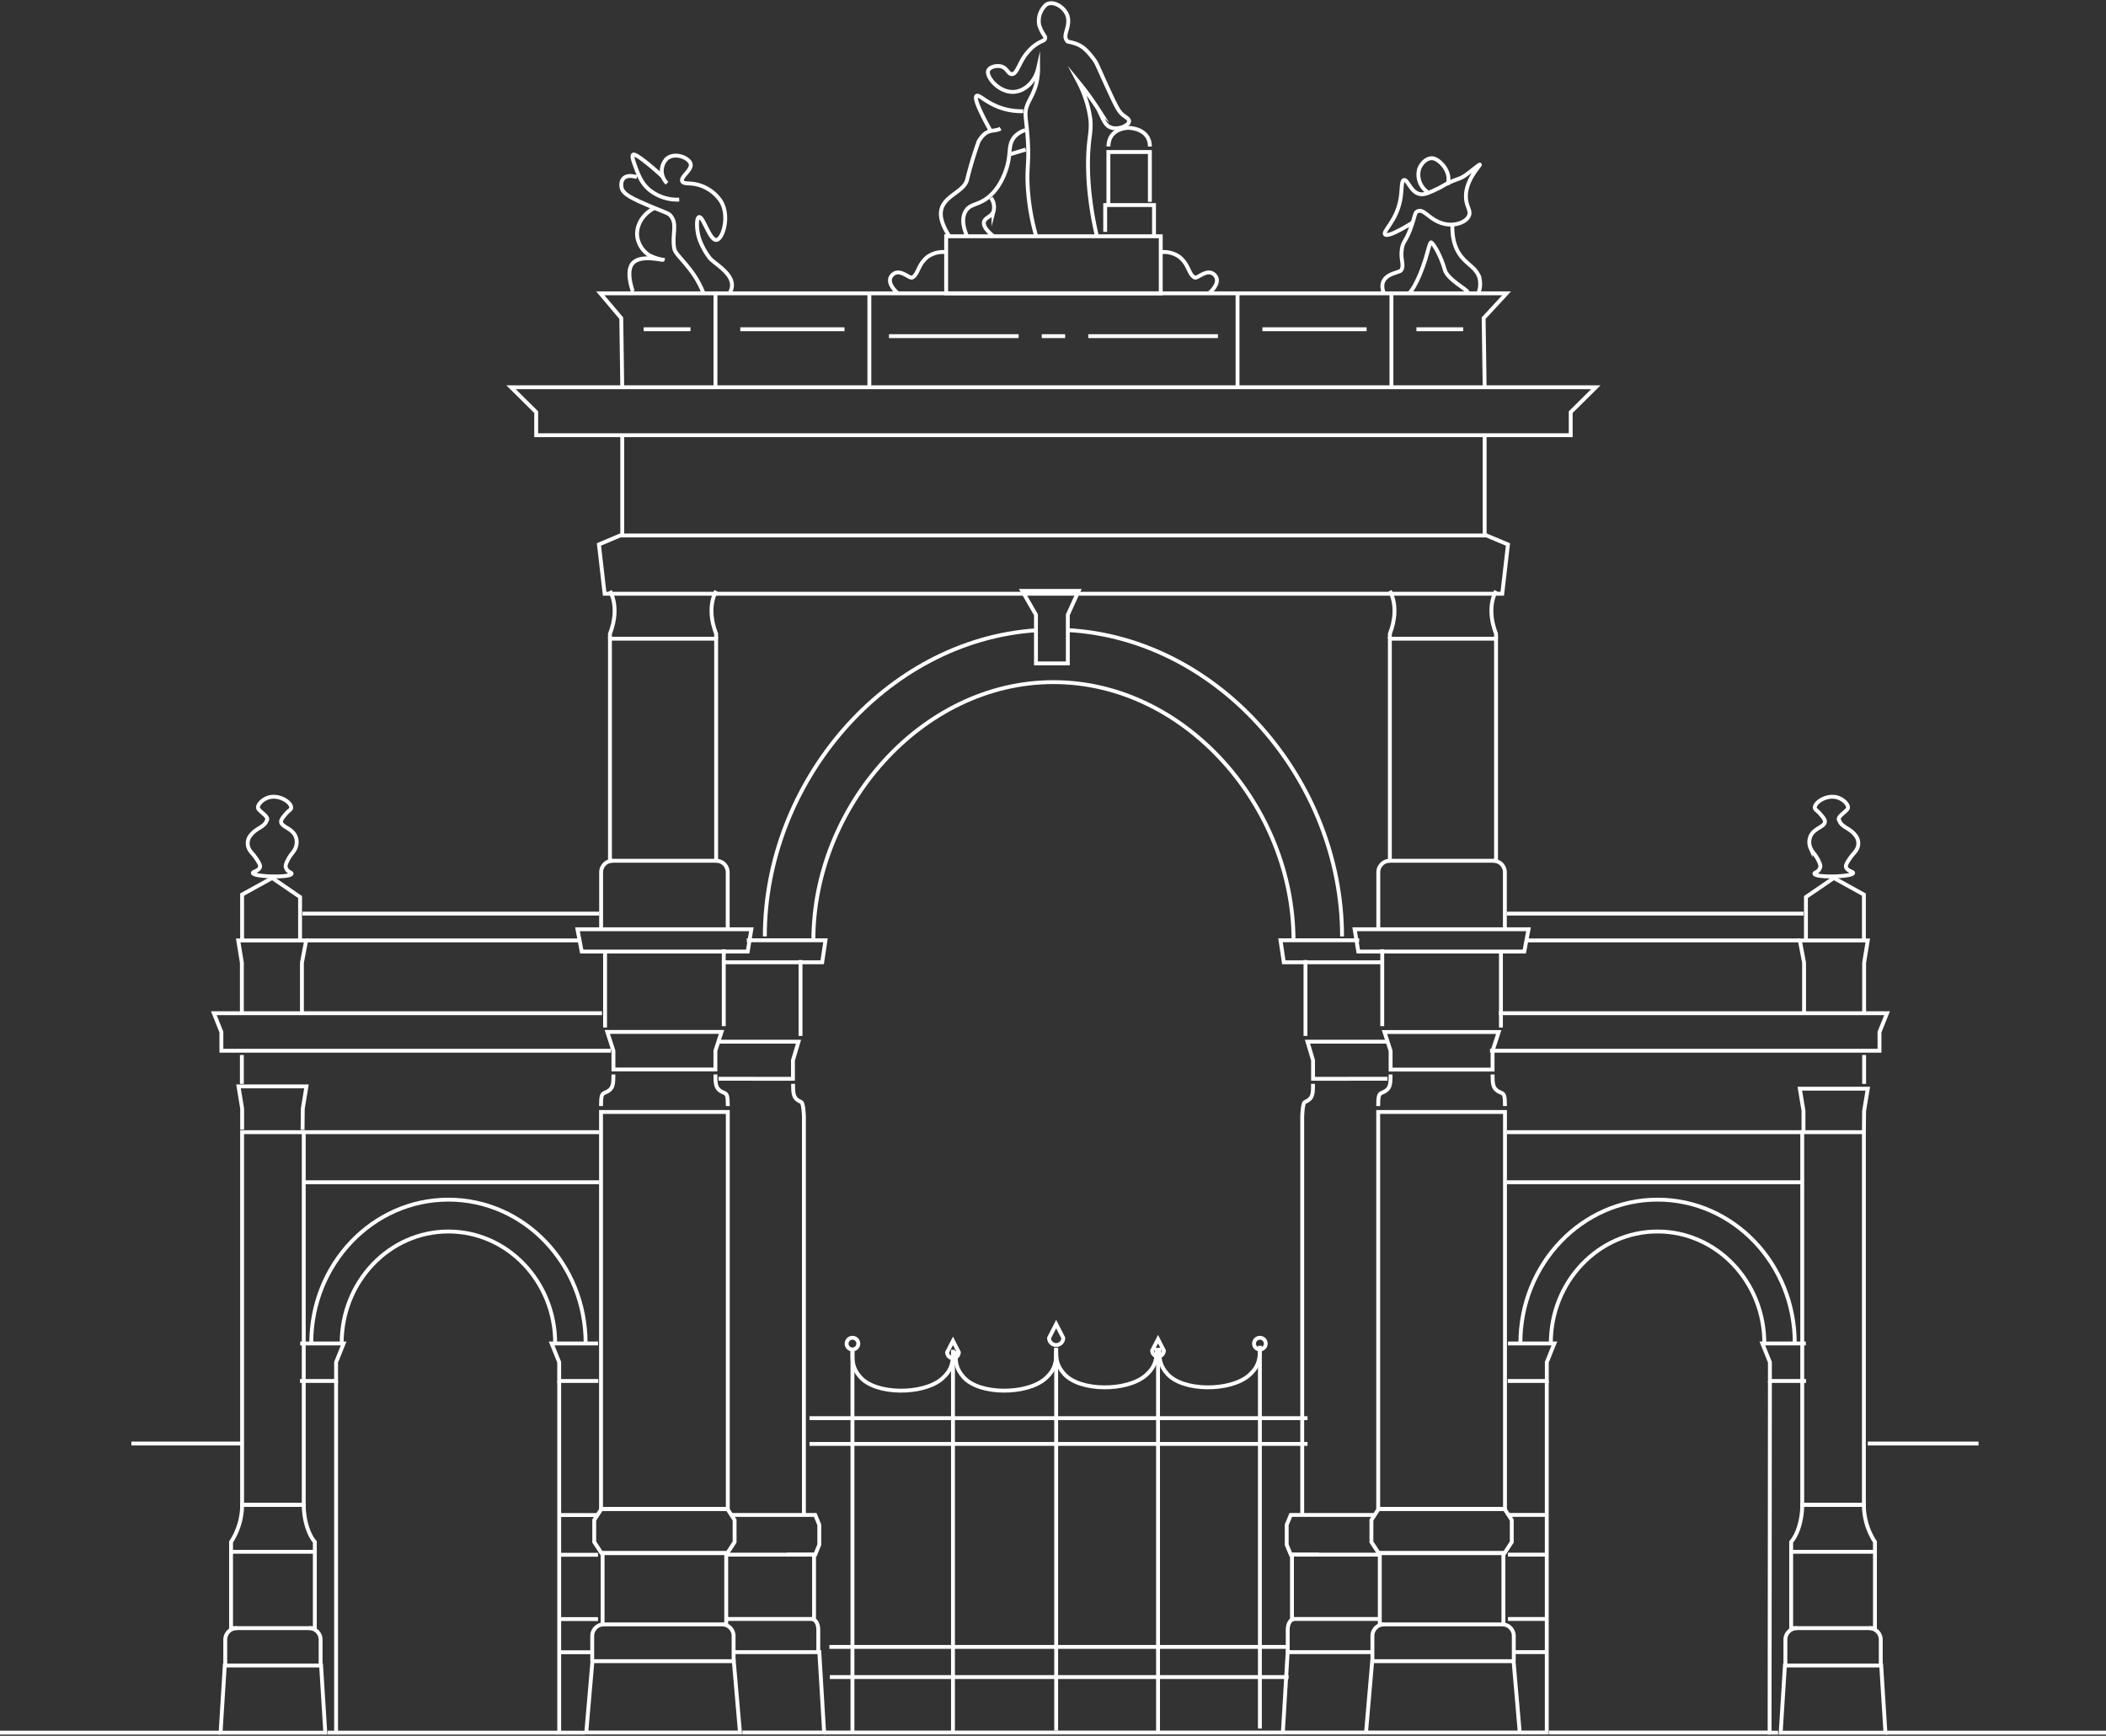 <svg id="Gruppe_2280" data-name="Gruppe 2280" xmlns="http://www.w3.org/2000/svg" xmlns:xlink="http://www.w3.org/1999/xlink" width="543" height="447.604" viewBox="0 0 543 447.604">
  <rect x="0" y="0" width="543" height="447.604" fill="#333333" stroke="none"/>
  <defs>
    <clipPath id="clip-path">
      <rect id="Rechteck_470" data-name="Rechteck 470" width="543" height="447.605" fill="none"/>
    </clipPath>
  </defs>
  <line id="Linie_3512" data-name="Linie 3512" x2="118.273" transform="translate(213.969 432.449)" fill="none" stroke="#fff" stroke-miterlimit="10" stroke-width="1"/>
  <line id="Linie_3513" data-name="Linie 3513" x2="118.273" transform="translate(213.841 424.675)" fill="none" stroke="#fff" stroke-miterlimit="10" stroke-width="1"/>
  <line id="Linie_3514" data-name="Linie 3514" x2="128.412" transform="translate(208.719 372.331)" fill="none" stroke="#fff" stroke-miterlimit="10" stroke-width="1"/>
  <line id="Linie_3515" data-name="Linie 3515" x2="128.412" transform="translate(208.719 365.688)" fill="none" stroke="#fff" stroke-miterlimit="10" stroke-width="1"/>
  <g id="Gruppe_2279" data-name="Gruppe 2279">
    <g id="Gruppe_2278" data-name="Gruppe 2278" clip-path="url(#clip-path)">
      <line id="Linie_3516" data-name="Linie 3516" y2="98.706" transform="translate(272.319 347.541)" fill="none" stroke="#fff" stroke-miterlimit="10" stroke-width="1"/>
      <line id="Linie_3517" data-name="Linie 3517" y2="98.706" transform="translate(245.711 348.057)" fill="none" stroke="#fff" stroke-miterlimit="10" stroke-width="1"/>
      <line id="Linie_3518" data-name="Linie 3518" y2="98.706" transform="translate(298.581 348.057)" fill="none" stroke="#fff" stroke-miterlimit="10" stroke-width="1"/>
      <line id="Linie_3519" data-name="Linie 3519" y2="98.706" transform="translate(324.843 347.025)" fill="none" stroke="#fff" stroke-miterlimit="10" stroke-width="1"/>
      <line id="Linie_3520" data-name="Linie 3520" y2="98.706" transform="translate(219.794 348.057)" fill="none" stroke="#fff" stroke-miterlimit="10" stroke-width="1"/>
      <path id="Pfad_4920" data-name="Pfad 4920" d="M133.664,211.846c-.066,2.608-.016,4.409,1.995,6.692,4.116,4.672,16.286,4.531,21.018.48,2.862-2.449,2.888-4.771,2.888-7.137" transform="translate(86.147 136.551)" fill="none" stroke="#fff" stroke-miterlimit="10" stroke-width="1"/>
      <path id="Pfad_4921" data-name="Pfad 4921" d="M149.843,211.846c-.066,2.608-.016,4.409,1.995,6.692,4.116,4.672,16.286,4.531,21.018.48,2.862-2.449,2.888-4.771,2.888-7.137" transform="translate(96.575 136.551)" fill="none" stroke="#fff" stroke-miterlimit="10" stroke-width="1"/>
      <path id="Pfad_4922" data-name="Pfad 4922" d="M165.6,211.325c-.066,2.608-.016,4.409,1.995,6.692,4.116,4.672,16.286,4.531,21.018.48,2.862-2.449,2.888-4.771,2.888-7.137" transform="translate(106.733 136.215)" fill="none" stroke="#fff" stroke-miterlimit="10" stroke-width="1"/>
      <path id="Pfad_4923" data-name="Pfad 4923" d="M181.781,211.325c-.066,2.608-.016,4.409,1.995,6.692,4.116,4.672,16.286,4.531,21.018.48,2.862-2.449,2.888-4.771,2.888-7.137" transform="translate(117.162 136.215)" fill="none" stroke="#fff" stroke-miterlimit="10" stroke-width="1"/>
      <circle id="Ellipse_42" data-name="Ellipse 42" cx="1.511" cy="1.511" r="1.511" transform="translate(218.283 344.956)" fill="none" stroke="#fff" stroke-miterlimit="10" stroke-width="1"/>
      <circle id="Ellipse_43" data-name="Ellipse 43" cx="1.511" cy="1.511" r="1.511" transform="translate(323.332 344.956)" fill="none" stroke="#fff" stroke-miterlimit="10" stroke-width="1"/>
      <path id="Pfad_4924" data-name="Pfad 4924" d="M168.134,211.176a1.831,1.831,0,0,1-3.663,0l1.832-3.565Z" transform="translate(106.015 133.821)" fill="none" stroke="#fff" stroke-miterlimit="10" stroke-width="1"/>
      <path id="Pfad_4925" data-name="Pfad 4925" d="M183.659,212.915a1.511,1.511,0,0,1-3.023,0l1.511-2.944Z" transform="translate(116.434 135.343)" fill="none" stroke="#fff" stroke-miterlimit="10" stroke-width="1"/>
      <path id="Pfad_4926" data-name="Pfad 4926" d="M151.511,213.181a1.511,1.511,0,1,1-3.023,0L150,210.237Z" transform="translate(95.712 135.514)" fill="none" stroke="#fff" stroke-miterlimit="10" stroke-width="1"/>
      <path id="Pfad_4927" data-name="Pfad 4927" d="M133.6,158.864H33.523l1.95,4.861v4.814H135.9" transform="translate(21.608 102.4)" fill="none" stroke="#fff" stroke-miterlimit="10" stroke-width="1"/>
      <path id="Pfad_4928" data-name="Pfad 4928" d="M235.9,158.864H335.977l-1.951,4.861v4.814H233.6" transform="translate(150.575 102.4)" fill="none" stroke="#fff" stroke-miterlimit="10" stroke-width="1"/>
      <path id="Pfad_4929" data-name="Pfad 4929" d="M319.912,68.243V94.092H97.555V68.243" transform="translate(62.882 43.988)" fill="none" stroke="#fff" stroke-miterlimit="10" stroke-width="1"/>
      <path id="Pfad_4930" data-name="Pfad 4930" d="M353.335,73.09H86.6V67.138l-6.476-6.414H359.81l-6.475,6.414Z" transform="translate(51.648 39.141)" fill="none" stroke="#fff" stroke-miterlimit="10" stroke-width="1"/>
      <path id="Pfad_4931" data-name="Pfad 4931" d="M47.083,210.645H58.292l-1.95,4.84v4.835H47.028" transform="translate(30.314 135.777)" fill="none" stroke="#fff" stroke-miterlimit="10" stroke-width="1"/>
      <path id="Pfad_4932" data-name="Pfad 4932" d="M98.455,210.645H86.484l1.95,4.84v4.835H98.51" transform="translate(55.746 135.777)" fill="none" stroke="#fff" stroke-miterlimit="10" stroke-width="1"/>
      <path id="Pfad_4933" data-name="Pfad 4933" d="M287.509,210.645H276.3l1.95,4.84v4.835h9.313" transform="translate(178.096 135.777)" fill="none" stroke="#fff" stroke-miterlimit="10" stroke-width="1"/>
      <path id="Pfad_4934" data-name="Pfad 4934" d="M236.435,210.645h11.971l-1.95,4.84v4.835H236.381" transform="translate(152.366 135.777)" fill="none" stroke="#fff" stroke-miterlimit="10" stroke-width="1"/>
      <path id="Pfad_4935" data-name="Pfad 4935" d="M134.427,151.45l.941-5.745H90.535l1.092,5.745Z" transform="translate(58.357 93.918)" fill="none" stroke="#fff" stroke-miterlimit="10" stroke-width="1"/>
      <path id="Pfad_4936" data-name="Pfad 4936" d="M38.289,166.237V153.2l-.941-5.746H54.866L53.774,153.2v13.04" transform="translate(24.074 95.044)" fill="none" stroke="#fff" stroke-miterlimit="10" stroke-width="1"/>
      <path id="Pfad_4937" data-name="Pfad 4937" d="M99.775,70.221,99.522,52.4,94.113,45.99H327.794L321.87,52.4l.262,17.819" transform="translate(60.663 29.644)" fill="none" stroke="#fff" stroke-miterlimit="10" stroke-width="1"/>
      <line id="Linie_3521" data-name="Linie 3521" y2="24.231" transform="translate(184.471 75.634)" fill="none" stroke="#fff" stroke-miterlimit="10" stroke-width="1"/>
      <line id="Linie_3522" data-name="Linie 3522" y2="24.231" transform="translate(224.151 75.634)" fill="none" stroke="#fff" stroke-miterlimit="10" stroke-width="1"/>
      <rect id="Rechteck_461" data-name="Rechteck 461" width="55.329" height="14.712" transform="translate(243.952 60.922)" fill="none" stroke="#fff" stroke-miterlimit="10" stroke-width="1"/>
      <path id="Pfad_4938" data-name="Pfad 4938" d="M181.98,39.559a6.815,6.815,0,0,1,4.837,1.224c2.515,2.054,2.317,4.5,3.916,5.3.748.378,3.26-2.569,5.138-.653,1.937,1.978-1.452,4.725-1.452,4.725" transform="translate(117.3 25.479)" fill="none" stroke="#fff" stroke-miterlimit="10" stroke-width="1"/>
      <path id="Pfad_4939" data-name="Pfad 4939" d="M154.016,39.559a6.815,6.815,0,0,0-4.837,1.224c-2.515,2.054-2.317,4.5-3.916,5.3-.748.378-3.26-2.569-5.138-.653-1.937,1.978,1.452,4.725,1.452,4.725" transform="translate(89.936 25.479)" fill="none" stroke="#fff" stroke-miterlimit="10" stroke-width="1"/>
      <line id="Linie_3523" data-name="Linie 3523" x2="12.066" transform="translate(165.962 84.899)" fill="none" stroke="#fff" stroke-miterlimit="10" stroke-width="1"/>
      <line id="Linie_3524" data-name="Linie 3524" x2="26.872" transform="translate(190.874 84.899)" fill="none" stroke="#fff" stroke-miterlimit="10" stroke-width="1"/>
      <line id="Linie_3525" data-name="Linie 3525" x2="33.423" transform="translate(229.21 86.679)" fill="none" stroke="#fff" stroke-miterlimit="10" stroke-width="1"/>
      <line id="Linie_3526" data-name="Linie 3526" y2="24.231" transform="translate(358.761 75.634)" fill="none" stroke="#fff" stroke-miterlimit="10" stroke-width="1"/>
      <line id="Linie_3527" data-name="Linie 3527" y2="24.231" transform="translate(319.081 75.634)" fill="none" stroke="#fff" stroke-miterlimit="10" stroke-width="1"/>
      <line id="Linie_3528" data-name="Linie 3528" x1="12.066" transform="translate(365.204 84.899)" fill="none" stroke="#fff" stroke-miterlimit="10" stroke-width="1"/>
      <line id="Linie_3529" data-name="Linie 3529" x1="6.032" transform="translate(268.6 86.679)" fill="none" stroke="#fff" stroke-miterlimit="10" stroke-width="1"/>
      <line id="Linie_3530" data-name="Linie 3530" x1="26.872" transform="translate(325.485 84.899)" fill="none" stroke="#fff" stroke-miterlimit="10" stroke-width="1"/>
      <line id="Linie_3531" data-name="Linie 3531" x1="33.423" transform="translate(280.599 86.679)" fill="none" stroke="#fff" stroke-miterlimit="10" stroke-width="1"/>
      <path id="Pfad_4940" data-name="Pfad 4940" d="M99.912,83.82,93.9,86.369l1.469,12.713h231.44l1.47-12.713-6.011-2.523" transform="translate(60.526 54.029)" fill="none" stroke="#fff" stroke-miterlimit="10" stroke-width="1"/>
      <rect id="Rechteck_462" data-name="Rechteck 462" width="32.691" height="102.37" transform="translate(154.964 286.737)" fill="none" stroke="#fff" stroke-miterlimit="10" stroke-width="1"/>
      <rect id="Rechteck_463" data-name="Rechteck 463" width="31.87" height="18.396" transform="translate(155.375 400.474)" fill="none" stroke="#fff" stroke-miterlimit="10" stroke-width="1"/>
      <path id="Pfad_4941" data-name="Pfad 4941" d="M131.545,278.861H91.914l1.592-18.4h36.447Z" transform="translate(59.246 167.89)" fill="none" stroke="#fff" stroke-miterlimit="10" stroke-width="1"/>
      <path id="Pfad_4942" data-name="Pfad 4942" d="M61.582,278.454h-27l1.084-17.307H60.5Z" transform="translate(22.29 168.329)" fill="none" stroke="#fff" stroke-miterlimit="10" stroke-width="1"/>
      <path id="Pfad_4943" data-name="Pfad 4943" d="M57.827,248.053h-21.6V245.51a17.644,17.644,0,0,0,2.857-9.553H54.972c0,3.082.834,7.108,2.765,9.442l.09.109Z" transform="translate(23.348 152.093)" fill="none" stroke="#fff" stroke-miterlimit="10" stroke-width="1"/>
      <path id="Pfad_4944" data-name="Pfad 4944" d="M115.355,176.62c.012-2.536-.209-3.121-.857-3.38-2.293-.914-2.335-2.006-2.335-4.769" transform="translate(72.298 108.593)" fill="none" stroke="#fff" stroke-miterlimit="10" stroke-width="1"/>
      <path id="Pfad_4945" data-name="Pfad 4945" d="M94.227,176.62c-.012-2.536.209-3.121.857-3.38,2.293-.914,2.335-2.006,2.335-4.769" transform="translate(60.736 108.593)" fill="none" stroke="#fff" stroke-miterlimit="10" stroke-width="1"/>
      <rect id="Rechteck_464" data-name="Rechteck 464" width="15.893" height="96.104" transform="translate(62.425 291.945)" fill="none" stroke="#fff" stroke-miterlimit="10" stroke-width="1"/>
      <path id="Pfad_4946" data-name="Pfad 4946" d="M57.826,243.312V263h-21.6V243.312" transform="translate(23.348 156.833)" fill="none" stroke="#fff" stroke-miterlimit="10" stroke-width="1"/>
      <path id="Pfad_4947" data-name="Pfad 4947" d="M127.518,173.525c0-34.187,27.714-66.572,61.9-66.572s61.9,32.385,61.9,66.572" transform="translate(82.195 68.939)" fill="none" stroke="#fff" stroke-miterlimit="10" stroke-width="1"/>
      <path id="Pfad_4948" data-name="Pfad 4948" d="M167.408,98.8c39.379,2.192,70.715,39.124,70.715,78.982" transform="translate(107.907 63.682)" fill="none" stroke="#fff" stroke-miterlimit="10" stroke-width="1"/>
      <path id="Pfad_4949" data-name="Pfad 4949" d="M119.91,177.759c0-39.583,30.907-76.28,69.9-78.932" transform="translate(77.291 63.702)" fill="none" stroke="#fff" stroke-miterlimit="10" stroke-width="1"/>
      <path id="Pfad_4950" data-name="Pfad 4950" d="M53.567,221.907c0-15.915,12.323-28.815,27.525-28.815s27.525,12.9,27.525,28.815" transform="translate(34.528 124.463)" fill="none" stroke="#fff" stroke-miterlimit="10" stroke-width="1"/>
      <path id="Pfad_4951" data-name="Pfad 4951" d="M48.8,225.126c0-20.45,15.836-37.028,35.372-37.028s35.372,16.577,35.372,37.028" transform="translate(31.453 121.244)" fill="none" stroke="#fff" stroke-miterlimit="10" stroke-width="1"/>
      <rect id="Rechteck_465" data-name="Rechteck 465" width="27.376" height="57.264" transform="translate(157.269 164.695)" fill="none" stroke="#fff" stroke-miterlimit="10" stroke-width="1"/>
      <path id="Pfad_4952" data-name="Pfad 4952" d="M94.242,152.4V137.947a2.983,2.983,0,0,1,2.983-2.983" transform="translate(60.746 86.995)" fill="none" stroke="#fff" stroke-miterlimit="10" stroke-width="1"/>
      <path id="Pfad_4953" data-name="Pfad 4953" d="M115.258,152.4V137.947a2.983,2.983,0,0,0-2.983-2.983" transform="translate(72.37 86.995)" fill="none" stroke="#fff" stroke-miterlimit="10" stroke-width="1"/>
      <path id="Pfad_4954" data-name="Pfad 4954" d="M92.849,264.182v-6.5a2.983,2.983,0,0,1,2.983-2.983" transform="translate(59.848 164.173)" fill="none" stroke="#fff" stroke-miterlimit="10" stroke-width="1"/>
      <path id="Pfad_4955" data-name="Pfad 4955" d="M116.181,264.182v-6.5A2.983,2.983,0,0,0,113.2,254.7" transform="translate(72.965 164.173)" fill="none" stroke="#fff" stroke-miterlimit="10" stroke-width="1"/>
      <path id="Pfad_4956" data-name="Pfad 4956" d="M35.315,264.768v-6.5a2.983,2.983,0,0,1,2.983-2.983" transform="translate(22.763 164.551)" fill="none" stroke="#fff" stroke-miterlimit="10" stroke-width="1"/>
      <path id="Pfad_4957" data-name="Pfad 4957" d="M51.434,264.768v-6.5a2.983,2.983,0,0,0-2.983-2.983" transform="translate(31.23 164.551)" fill="none" stroke="#fff" stroke-miterlimit="10" stroke-width="1"/>
      <path id="Pfad_4958" data-name="Pfad 4958" d="M127.5,247.967H95.018l-1.853-2.842v-5.684l1.853-2.842H127.5l1.853,2.842v5.684Z" transform="translate(60.051 152.507)" fill="none" stroke="#fff" stroke-miterlimit="10" stroke-width="1"/>
      <path id="Pfad_4959" data-name="Pfad 4959" d="M113.855,260.347H136.5V243.763h-7.009" transform="translate(73.389 157.124)" fill="none" stroke="#fff" stroke-miterlimit="10" stroke-width="1"/>
      <path id="Pfad_4960" data-name="Pfad 4960" d="M128.954,262.4v-5.86c0-1.485-.76-2.689-1.7-2.689" transform="translate(82.027 163.624)" fill="none" stroke="#fff" stroke-miterlimit="10" stroke-width="1"/>
      <path id="Pfad_4961" data-name="Pfad 4961" d="M113.855,247.779H136.8l1.054-2.562v-5.123l-1.054-2.561H115.16" transform="translate(73.389 153.109)" fill="none" stroke="#fff" stroke-miterlimit="10" stroke-width="1"/>
      <line id="Linie_3532" data-name="Linie 3532" x2="76.169" transform="translate(78.318 304.86)" fill="none" stroke="#fff" stroke-miterlimit="10" stroke-width="1"/>
      <line id="Linie_3533" data-name="Linie 3533" x2="76.169" transform="translate(78.321 291.946)" fill="none" stroke="#fff" stroke-miterlimit="10" stroke-width="1"/>
      <line id="Linie_3534" data-name="Linie 3534" y1="7.445" transform="translate(62.363 272.045)" fill="none" stroke="#fff" stroke-miterlimit="10" stroke-width="1"/>
      <line id="Linie_3535" data-name="Linie 3535" y1="7.445" transform="translate(480.638 272.045)" fill="none" stroke="#fff" stroke-miterlimit="10" stroke-width="1"/>
      <path id="Pfad_4962" data-name="Pfad 4962" d="M53.548,216.56l0,90.633H51.362" transform="translate(33.107 139.59)" fill="none" stroke="#fff" stroke-miterlimit="10" stroke-width="1"/>
      <line id="Linie_3536" data-name="Linie 3536" y2="19.832" transform="translate(186.611 244.774)" fill="none" stroke="#fff" stroke-miterlimit="10" stroke-width="1"/>
      <line id="Linie_3537" data-name="Linie 3537" y2="19.832" transform="translate(156.007 245.131)" fill="none" stroke="#fff" stroke-miterlimit="10" stroke-width="1"/>
      <path id="Pfad_4963" data-name="Pfad 4963" d="M112.651,172.89,125,172.9h6.84v-4.779l1.432-4.784h-8.233l-12.387-.008" transform="translate(72.612 105.278)" fill="none" stroke="#fff" stroke-miterlimit="10" stroke-width="1"/>
      <path id="Pfad_4964" data-name="Pfad 4964" d="M113.47,153.1h25.381l.852-5.67H119.41" transform="translate(73.14 95.032)" fill="none" stroke="#fff" stroke-miterlimit="10" stroke-width="1"/>
      <line id="Linie_3538" data-name="Linie 3538" y2="19.574" transform="translate(206.402 247.549)" fill="none" stroke="#fff" stroke-miterlimit="10" stroke-width="1"/>
      <line id="Linie_3539" data-name="Linie 3539" x2="70.496" transform="translate(78.941 242.495)" fill="none" stroke="#fff" stroke-miterlimit="10" stroke-width="1"/>
      <path id="Pfad_4965" data-name="Pfad 4965" d="M37.958,153.762V141.945l7.756-4.284,7.188,4.916v11.186" transform="translate(24.467 88.733)" fill="none" stroke="#fff" stroke-miterlimit="10" stroke-width="1"/>
      <line id="Linie_3540" data-name="Linie 3540" x2="76.489" transform="translate(77.999 235.59)" fill="none" stroke="#fff" stroke-miterlimit="10" stroke-width="1"/>
      <path id="Pfad_4966" data-name="Pfad 4966" d="M95.63,104.976v-1.255c1.354-3.467,1.819-7.6,0-11.075" transform="translate(61.641 59.718)" fill="none" stroke="#fff" stroke-miterlimit="10" stroke-width="1"/>
      <path id="Pfad_4967" data-name="Pfad 4967" d="M112.744,104.976v-1.255c-1.353-3.467-1.819-7.6,0-11.075" transform="translate(71.901 59.718)" fill="none" stroke="#fff" stroke-miterlimit="10" stroke-width="1"/>
      <path id="Pfad_4968" data-name="Pfad 4968" d="M39.341,138.672c.411.691.821.878,1.858,2.432.8,1.205.944,1.671.743,2.122-.4.891-1.807.99-1.765,1.372.11.988,9.507,1.271,9.951.215.173-.411-1.028-.357-1.4-1.525-.069-.219-.334-.433.326-1.811.819-1.714,1.625-2.2,2.09-3.3a3.871,3.871,0,0,0-.092-3.307c-1.089-1.988-3.7-2.21-3.6-3.6.039-.544.48-1.061,1.181-1.883.854-1,1.289-1.057,1.393-1.5.278-1.182-2.291-3.21-5.018-2.932-2.136.217-3.857,2.118-3.463,3,.214.483,1.082,1.069,1.743,1.733.995.995.462,1.311.419,1.439-.536,1.592-2.613,1.87-3.977,3.57A3.237,3.237,0,0,0,39.341,138.672Z" transform="translate(25.029 80.523)" fill="none" stroke="#fff" stroke-miterlimit="10" stroke-width="1"/>
      <path id="Pfad_4969" data-name="Pfad 4969" d="M218.638,166.685l-1.584-4.87h29.458l-1.584,4.87v4.82h-26.29Z" transform="translate(139.908 104.302)" fill="none" stroke="#fff" stroke-miterlimit="10" stroke-width="1"/>
      <path id="Pfad_4970" data-name="Pfad 4970" d="M96.794,166.67,95.21,161.8h29.458l-1.584,4.87v4.82H96.794Z" transform="translate(61.37 104.293)" fill="none" stroke="#fff" stroke-miterlimit="10" stroke-width="1"/>
      <path id="Pfad_4971" data-name="Pfad 4971" d="M283.117,181.858v-5.447l-.941-5.71h17.518l-.941,5.72-.063,5.495" transform="translate(181.884 110.03)" fill="none" stroke="#fff" stroke-miterlimit="10" stroke-width="1"/>
      <path id="Pfad_4972" data-name="Pfad 4972" d="M38.333,181.5v-5.447l-.941-5.71H54.911l-.941,5.72-.062,5.495" transform="translate(24.102 109.797)" fill="none" stroke="#fff" stroke-miterlimit="10" stroke-width="1"/>
      <path id="Pfad_4973" data-name="Pfad 4973" d="M213.321,151.45l-.941-5.745h44.833l-1.092,5.745Z" transform="translate(136.895 93.918)" fill="none" stroke="#fff" stroke-miterlimit="10" stroke-width="1"/>
      <path id="Pfad_4974" data-name="Pfad 4974" d="M298.753,166.237V153.2l.941-5.746H282.176l1.092,5.746v13.04" transform="translate(181.884 95.044)" fill="none" stroke="#fff" stroke-miterlimit="10" stroke-width="1"/>
      <rect id="Rechteck_466" data-name="Rechteck 466" width="32.691" height="102.37" transform="translate(355.347 286.737)" fill="none" stroke="#fff" stroke-miterlimit="10" stroke-width="1"/>
      <rect id="Rechteck_467" data-name="Rechteck 467" width="31.87" height="18.396" transform="translate(355.757 400.474)" fill="none" stroke="#fff" stroke-miterlimit="10" stroke-width="1"/>
      <path id="Pfad_4975" data-name="Pfad 4975" d="M214.164,278.861H253.8l-1.592-18.4H215.756Z" transform="translate(138.046 167.89)" fill="none" stroke="#fff" stroke-miterlimit="10" stroke-width="1"/>
      <path id="Pfad_4976" data-name="Pfad 4976" d="M279.177,278.454h27l-1.084-17.307H280.261Z" transform="translate(179.951 168.329)" fill="none" stroke="#fff" stroke-miterlimit="10" stroke-width="1"/>
      <path id="Pfad_4977" data-name="Pfad 4977" d="M280.818,248.053h21.6V245.51a17.644,17.644,0,0,1-2.857-9.553H283.673c0,3.082-.834,7.108-2.765,9.442l-.09.109Z" transform="translate(181.009 152.093)" fill="none" stroke="#fff" stroke-miterlimit="10" stroke-width="1"/>
      <path id="Pfad_4978" data-name="Pfad 4978" d="M216.072,176.62c-.012-2.536.209-3.121.857-3.38,2.293-.914,2.335-2.006,2.335-4.769" transform="translate(139.275 108.593)" fill="none" stroke="#fff" stroke-miterlimit="10" stroke-width="1"/>
      <path id="Pfad_4979" data-name="Pfad 4979" d="M237.2,176.62c.011-2.536-.209-3.121-.857-3.38-2.293-.914-2.335-2.006-2.335-4.769" transform="translate(150.836 108.593)" fill="none" stroke="#fff" stroke-miterlimit="10" stroke-width="1"/>
      <rect id="Rechteck_468" data-name="Rechteck 468" width="15.893" height="96.104" transform="translate(464.682 291.945)" fill="none" stroke="#fff" stroke-miterlimit="10" stroke-width="1"/>
      <path id="Pfad_4980" data-name="Pfad 4980" d="M280.818,243.312V263h21.6V243.312" transform="translate(181.009 156.833)" fill="none" stroke="#fff" stroke-miterlimit="10" stroke-width="1"/>
      <path id="Pfad_4981" data-name="Pfad 4981" d="M298.187,221.907c0-15.915-12.323-28.815-27.525-28.815s-27.525,12.9-27.525,28.815" transform="translate(156.72 124.463)" fill="none" stroke="#fff" stroke-miterlimit="10" stroke-width="1"/>
      <path id="Pfad_4982" data-name="Pfad 4982" d="M309.107,225.126c0-20.45-15.836-37.028-35.372-37.028s-35.372,16.577-35.372,37.028" transform="translate(153.644 121.244)" fill="none" stroke="#fff" stroke-miterlimit="10" stroke-width="1"/>
      <rect id="Rechteck_469" data-name="Rechteck 469" width="27.376" height="57.264" transform="translate(358.355 164.695)" fill="none" stroke="#fff" stroke-miterlimit="10" stroke-width="1"/>
      <path id="Pfad_4983" data-name="Pfad 4983" d="M237.1,152.4V137.947a2.983,2.983,0,0,0-2.983-2.983" transform="translate(150.908 86.995)" fill="none" stroke="#fff" stroke-miterlimit="10" stroke-width="1"/>
      <path id="Pfad_4984" data-name="Pfad 4984" d="M216.087,152.4V137.947a2.983,2.983,0,0,1,2.983-2.983" transform="translate(139.285 86.995)" fill="none" stroke="#fff" stroke-miterlimit="10" stroke-width="1"/>
      <path id="Pfad_4985" data-name="Pfad 4985" d="M238.5,264.182v-6.5a2.983,2.983,0,0,0-2.983-2.983" transform="translate(151.806 164.173)" fill="none" stroke="#fff" stroke-miterlimit="10" stroke-width="1"/>
      <path id="Pfad_4986" data-name="Pfad 4986" d="M215.165,264.182v-6.5a2.983,2.983,0,0,1,2.983-2.983" transform="translate(138.691 164.173)" fill="none" stroke="#fff" stroke-miterlimit="10" stroke-width="1"/>
      <path id="Pfad_4987" data-name="Pfad 4987" d="M296.031,264.768v-6.5a2.983,2.983,0,0,0-2.983-2.983" transform="translate(188.892 164.551)" fill="none" stroke="#fff" stroke-miterlimit="10" stroke-width="1"/>
      <path id="Pfad_4988" data-name="Pfad 4988" d="M279.911,264.768v-6.5a2.983,2.983,0,0,1,2.983-2.983" transform="translate(180.424 164.551)" fill="none" stroke="#fff" stroke-miterlimit="10" stroke-width="1"/>
      <path id="Pfad_4989" data-name="Pfad 4989" d="M216.863,247.967h32.479l1.853-2.842v-5.684l-1.853-2.842H216.863l-1.853,2.842v5.684Z" transform="translate(138.59 152.507)" fill="none" stroke="#fff" stroke-miterlimit="10" stroke-width="1"/>
      <path id="Pfad_4990" data-name="Pfad 4990" d="M225.195,260.347H202.554V243.763h7.009" transform="translate(130.562 157.124)" fill="none" stroke="#fff" stroke-miterlimit="10" stroke-width="1"/>
      <path id="Pfad_4991" data-name="Pfad 4991" d="M222.207,279.777H201.124l1.24-20.733h21.852" transform="translate(129.64 166.974)" fill="none" stroke="#fff" stroke-miterlimit="10" stroke-width="1"/>
      <path id="Pfad_4992" data-name="Pfad 4992" d="M117.175,279.777h21.083l-1.24-20.733H115.167" transform="translate(74.234 166.974)" fill="none" stroke="#fff" stroke-miterlimit="10" stroke-width="1"/>
      <path id="Pfad_4993" data-name="Pfad 4993" d="M201.887,262.4v-5.86c0-1.485.76-2.689,1.7-2.689" transform="translate(130.132 163.624)" fill="none" stroke="#fff" stroke-miterlimit="10" stroke-width="1"/>
      <path id="Pfad_4994" data-name="Pfad 4994" d="M225.727,247.779H202.782l-1.054-2.562v-5.123l1.054-2.561h21.641" transform="translate(130.029 153.109)" fill="none" stroke="#fff" stroke-miterlimit="10" stroke-width="1"/>
      <line id="Linie_3541" data-name="Linie 3541" x1="76.169" transform="translate(388.514 304.86)" fill="none" stroke="#fff" stroke-miterlimit="10" stroke-width="1"/>
      <line id="Linie_3542" data-name="Linie 3542" x1="76.169" transform="translate(388.511 291.946)" fill="none" stroke="#fff" stroke-miterlimit="10" stroke-width="1"/>
      <path id="Pfad_4995" data-name="Pfad 4995" d="M245.088,216.515v90.675h-6.6" transform="translate(153.721 139.561)" fill="none" stroke="#fff" stroke-miterlimit="10" stroke-width="1"/>
      <path id="Pfad_4996" data-name="Pfad 4996" d="M277.517,216.56l-.081,90.633h2.182" transform="translate(178.829 139.59)" fill="none" stroke="#fff" stroke-miterlimit="10" stroke-width="1"/>
      <line id="Linie_3543" data-name="Linie 3543" y2="19.832" transform="translate(356.39 244.774)" fill="none" stroke="#fff" stroke-miterlimit="10" stroke-width="1"/>
      <line id="Linie_3544" data-name="Linie 3544" y2="19.832" transform="translate(386.993 245.131)" fill="none" stroke="#fff" stroke-miterlimit="10" stroke-width="1"/>
      <path id="Pfad_4997" data-name="Pfad 4997" d="M225.607,163.328l-12.387.01h-8.233l1.432,4.784V172.9h6.84l12.348-.01" transform="translate(132.13 105.277)" fill="none" stroke="#fff" stroke-miterlimit="10" stroke-width="1"/>
      <path id="Pfad_4998" data-name="Pfad 4998" d="M226.988,153.1H201.607l-.852-5.67h20.292" transform="translate(129.402 95.032)" fill="none" stroke="#fff" stroke-miterlimit="10" stroke-width="1"/>
      <path id="Pfad_4999" data-name="Pfad 4999" d="M204.161,281.166V178.39s.086-3.485.671-3.74c2.077-.9,2.115-1.982,2.113-4.707" transform="translate(131.598 109.541)" fill="none" stroke="#fff" stroke-miterlimit="10" stroke-width="1"/>
      <path id="Pfad_5000" data-name="Pfad 5000" d="M127.127,281.166V178.39s-.086-3.485-.671-3.74c-2.077-.9-2.115-1.982-2.113-4.707" transform="translate(80.149 109.541)" fill="none" stroke="#fff" stroke-miterlimit="10" stroke-width="1"/>
      <line id="Linie_3545" data-name="Linie 3545" y2="19.574" transform="translate(336.598 247.549)" fill="none" stroke="#fff" stroke-miterlimit="10" stroke-width="1"/>
      <line id="Linie_3546" data-name="Linie 3546" x1="70.496" transform="translate(393.563 242.495)" fill="none" stroke="#fff" stroke-miterlimit="10" stroke-width="1"/>
      <path id="Pfad_5001" data-name="Pfad 5001" d="M298.075,153.762V141.945l-7.756-4.284-7.187,4.916v11.186" transform="translate(182.501 88.733)" fill="none" stroke="#fff" stroke-miterlimit="10" stroke-width="1"/>
      <line id="Linie_3547" data-name="Linie 3547" x1="76.489" transform="translate(388.512 235.59)" fill="none" stroke="#fff" stroke-miterlimit="10" stroke-width="1"/>
      <path id="Pfad_5002" data-name="Pfad 5002" d="M235.016,104.976v-1.255c-1.353-3.467-1.819-7.6,0-11.075" transform="translate(150.715 59.718)" fill="none" stroke="#fff" stroke-miterlimit="10" stroke-width="1"/>
      <path id="Pfad_5003" data-name="Pfad 5003" d="M217.9,104.976v-1.255c1.353-3.467,1.819-7.6,0-11.075" transform="translate(140.454 59.718)" fill="none" stroke="#fff" stroke-miterlimit="10" stroke-width="1"/>
      <path id="Pfad_5004" data-name="Pfad 5004" d="M295.79,138.672c-.411.691-.821.878-1.858,2.432-.8,1.205-.944,1.671-.743,2.122.4.891,1.807.99,1.765,1.372-.11.988-9.507,1.271-9.951.215-.173-.411,1.028-.357,1.4-1.525.069-.219.334-.433-.326-1.811-.819-1.714-1.625-2.2-2.09-3.3a3.871,3.871,0,0,1,.092-3.307c1.089-1.988,3.7-2.21,3.6-3.6-.039-.544-.48-1.061-1.181-1.883-.854-1-1.289-1.057-1.393-1.5-.278-1.182,2.291-3.21,5.018-2.932,2.136.217,3.857,2.118,3.464,3-.214.483-1.082,1.069-1.743,1.733-.995.995-.462,1.311-.419,1.439.536,1.592,2.613,1.87,3.977,3.57A3.237,3.237,0,0,1,295.79,138.672Z" transform="translate(182.839 80.523)" fill="none" stroke="#fff" stroke-miterlimit="10" stroke-width="1"/>
      <line id="Linie_3548" data-name="Linie 3548" x2="28.55" transform="translate(481.579 372.233)" fill="none" stroke="#fff" stroke-miterlimit="10" stroke-width="1"/>
      <line id="Linie_3549" data-name="Linie 3549" x2="9.654" transform="translate(388.811 390.641)" fill="none" stroke="#fff" stroke-miterlimit="10" stroke-width="1"/>
      <line id="Linie_3550" data-name="Linie 3550" x2="9.654" transform="translate(388.811 400.887)" fill="none" stroke="#fff" stroke-miterlimit="10" stroke-width="1"/>
      <line id="Linie_3551" data-name="Linie 3551" x2="9.654" transform="translate(388.811 417.471)" fill="none" stroke="#fff" stroke-miterlimit="10" stroke-width="1"/>
      <line id="Linie_3552" data-name="Linie 3552" x2="8.851" transform="translate(390.302 426.019)" fill="none" stroke="#fff" stroke-miterlimit="10" stroke-width="1"/>
      <line id="Linie_3553" data-name="Linie 3553" x2="28.55" transform="translate(33.875 372.233)" fill="none" stroke="#fff" stroke-miterlimit="10" stroke-width="1"/>
      <path id="Pfad_5005" data-name="Pfad 5005" d="M172.021,98.811l2.8-6.164H160.26l3.546,6.164v12.527h8.215Z" transform="translate(103.3 59.719)" fill="none" stroke="#fff" stroke-miterlimit="10" stroke-width="1"/>
      <path id="Pfad_5006" data-name="Pfad 5006" d="M121.2,59.9c2.8-4.44-4.187-7.647-5.2-9.249a17.635,17.635,0,0,1-2.649-5c-.7-2.434-.678-5.2,0-5.4,1.071-.309,2.761,6.1,4.514,5.888,1.617-.2,3.47-6.05,1.178-9.91a10.3,10.3,0,0,0-6.869-4.514c-1.561-.248-2.809-.007-3.14-.687-.566-1.163,2.589-2.881,2.158-4.514-.4-1.533-3.986-3.062-6.083-1.375a4.424,4.424,0,0,0,0,6.379" transform="translate(66.878 15.729)" fill="none" stroke="#fff" stroke-miterlimit="10" stroke-width="1"/>
      <path id="Pfad_5007" data-name="Pfad 5007" d="M118.62,57.85c-2.594-6.7-7.2-9.575-7.557-11.505-.673-3.669.9-6.241-.883-8.44-.525-.65-.888-.7-4.22-2.061-6.685-2.722-7.591-3.582-8.243-4.613-.558-.881-.883-4.71,3.728-3.352" transform="translate(62.785 17.784)" fill="none" stroke="#fff" stroke-miterlimit="10" stroke-width="1"/>
      <path id="Pfad_5008" data-name="Pfad 5008" d="M111.205,35.85a11.405,11.405,0,0,1-7.851-2.649c-1.949-1.725-2.679-3.735-3.533-6.085-.442-1.215-.918-2.524-.49-2.845.641-.485,5.6,3.746,7.706,5.758" transform="translate(63.919 15.619)" fill="none" stroke="#fff" stroke-miterlimit="10" stroke-width="1"/>
      <path id="Pfad_5009" data-name="Pfad 5009" d="M105.138,32.609c-3.1,1.564-4.858,4.669-4.416,7.557a6.874,6.874,0,0,0,3.042,4.611,11.338,11.338,0,0,0,3.533,1.178c-.026.224-5.514-1.383-7.656.786-1.543,1.564-.964,4.7-.1,7.359" transform="translate(63.607 21.019)" fill="none" stroke="#fff" stroke-miterlimit="10" stroke-width="1"/>
      <path id="Pfad_5010" data-name="Pfad 5010" d="M220.931,51.142c2.013-2.148,3.751-7.381,4.182-8.764.691-2.222,1.164-4.6,1.518-4.365.71.472,2.608,3.824,3.477,7.068.645,2.411,5.822,5.159,5.822,5.646" transform="translate(142.407 24.492)" fill="none" stroke="#fff" stroke-miterlimit="10" stroke-width="1"/>
      <path id="Pfad_5011" data-name="Pfad 5011" d="M224.644,40.7c-5.371,3.292-6.879,3.531-7.238,3.108-.653-.768,2.822-3.348,3.9-8.664.581-2.85.2-5.156.992-5.356.977-.248,1.7,3.225,4.167,3.638,1.174.2,2.353-.368,4.629-1.455,1.163-.556,1.044-.62,2.182-1.191,3.187-1.6,3.158-1.015,5.037-2.352,1.623-1.154,3.459-2.791,3.561-2.608.125.224-4.064,4.251-3.572,8.928.227,2.151,1.319,2.98.729,4.3-.737,1.643-3.4,2.5-5.623,2.182-4.284-.618-5.748-4.057-7.442-3.444-1.054.382-.569.854-2.133,4.95-1.115,2.924-1.783,2.883-2.087,4.84-.433,2.781.729,4.088-.189,5.5-.477.733-6.368.832-4.452,5.917" transform="translate(139.697 16.636)" fill="none" stroke="#fff" stroke-miterlimit="10" stroke-width="1"/>
      <path id="Pfad_5012" data-name="Pfad 5012" d="M229.9,31.612c1.215-3.329-2.223-6.746-3.967-6.8-1.59-.051-2.865,1.469-3.329,2.722a5.445,5.445,0,0,0,2.143,5.993" transform="translate(143.32 15.99)" fill="none" stroke="#fff" stroke-miterlimit="10" stroke-width="1"/>
      <path id="Pfad_5013" data-name="Pfad 5013" d="M227.715,35.217c-.138,4.075.983,6.513,2.112,8.014,1.817,2.419,4.282,3.25,4.912,5.993a6.458,6.458,0,0,1-.344,3.71" transform="translate(146.772 22.7)" fill="none" stroke="#fff" stroke-miterlimit="10" stroke-width="1"/>
      <path id="Pfad_5014" data-name="Pfad 5014" d="M167.329,60.6a58.92,58.92,0,0,1-2.1-11.573c-.492-6.333.382-6.73-.1-13.772-.359-5.246-.977-6.225-.1-8.484.7-1.8,1.9-3.263,2.495-6.286a16.09,16.09,0,0,0,.3-3.194c-.8,3.565-3.58,6.039-6.486,6.087-3.736.062-6.955-3.9-6.386-5.488.324-.906,2.018-1.419,3.292-1.1,1.625.411,1.791,1.98,2.794,2,1.487.025,1.9-3.4,4.391-5.988a10.192,10.192,0,0,1,3.7-2.653.771.771,0,0,0,.383-1.173,11.077,11.077,0,0,1-1.393-2.761A5.59,5.59,0,0,1,169.819.945c1.837-1.4,5.218.735,5.694,3.273.461,2.459-1.205,4.368-.451,5.651.485.826.109.308,2.347,1.034,2.164.7,3.413,2.293,4.59,3.792.985,1.255.924,1.518,3.893,7.984,2.3,5,2.811,5.883,3.991,6.786.7.536,1.436.924,1.4,1.5-.071,1.059-2.761,2.294-4.69,1.6-1.633-.589-2.021-2.306-3.294-4.791a74.306,74.306,0,0,0-5.09-6.985,28.95,28.95,0,0,1,3.093,9.68c.314,3.546-.47,4.442-.6,10.178a70.771,70.771,0,0,0,.6,10.578A82.254,82.254,0,0,0,183,60.6" transform="translate(99.839 0.322)" fill="none" stroke="#fff" stroke-miterlimit="10" stroke-width="1"/>
      <path id="Pfad_5015" data-name="Pfad 5015" d="M149.689,47.933c-6.494-10.109,3.46-10.093,4.579-14.581a99.69,99.69,0,0,1,2.982-9.9c2.2-3.654,3.926-2.255,5.643-3.3" transform="translate(95.079 12.988)" fill="none" stroke="#fff" stroke-miterlimit="10" stroke-width="1"/>
      <path id="Pfad_5016" data-name="Pfad 5016" d="M165.2,19a16.5,16.5,0,0,1-5.43-.745c-4.018-1.273-5.958-3.669-6.6-3.194-.477.35-.145,2.207,3.646,9.057" transform="translate(98.622 9.668)" fill="none" stroke="#fff" stroke-miterlimit="10" stroke-width="1"/>
      <path id="Pfad_5017" data-name="Pfad 5017" d="M152.007,47.767c-.768-1.761-1.562-4.356-.426-6.383,1.169-2.085,3.22-1.487,5.963-3.725,3.924-3.2,5.014-8.744,5.11-9.264.5-2.705.1-4.659,1.7-6.389a5.958,5.958,0,0,1,2.663-1.6" transform="translate(97.339 13.155)" fill="none" stroke="#fff" stroke-miterlimit="10" stroke-width="1"/>
      <path id="Pfad_5018" data-name="Pfad 5018" d="M156.736,40.922c-2.334-1.89-2.623-3.028-2.449-3.72.288-1.141,1.881-1.261,2.449-2.663a4.2,4.2,0,0,0-.64-3.513" transform="translate(99.423 19.999)" fill="none" stroke="#fff" stroke-miterlimit="10" stroke-width="1"/>
      <path id="Pfad_5019" data-name="Pfad 5019" d="M158.233,24.71l4.24-1.258" transform="translate(101.993 15.117)" fill="none" stroke="#fff" stroke-miterlimit="10" stroke-width="1"/>
      <path id="Pfad_5020" data-name="Pfad 5020" d="M185.859,40.2V32.152H173.271v6.911" transform="translate(111.687 20.725)" fill="none" stroke="#fff" stroke-miterlimit="10" stroke-width="1"/>
      <path id="Pfad_5021" data-name="Pfad 5021" d="M184.467,36.691V23.834H173.772v13.68" transform="translate(112.01 15.363)" fill="none" stroke="#fff" stroke-miterlimit="10" stroke-width="1"/>
      <path id="Pfad_5022" data-name="Pfad 5022" d="M184.467,24.872c0-4.827-5.513-4.827-5.513-4.827s-5.092-.067-5.182,4.792" transform="translate(112.01 12.921)" fill="none" stroke="#fff" stroke-miterlimit="10" stroke-width="1"/>
      <path id="Pfad_5023" data-name="Pfad 5023" d="M87.671,216.534V307.21h6.6" transform="translate(56.511 139.573)" fill="none" stroke="#fff" stroke-miterlimit="10" stroke-width="1"/>
      <line id="Linie_3554" data-name="Linie 3554" x1="9.654" transform="translate(144.526 390.672)" fill="none" stroke="#fff" stroke-miterlimit="10" stroke-width="1"/>
      <line id="Linie_3555" data-name="Linie 3555" x1="9.654" transform="translate(144.526 400.919)" fill="none" stroke="#fff" stroke-miterlimit="10" stroke-width="1"/>
      <line id="Linie_3556" data-name="Linie 3556" x1="9.654" transform="translate(144.526 417.502)" fill="none" stroke="#fff" stroke-miterlimit="10" stroke-width="1"/>
      <line id="Linie_3557" data-name="Linie 3557" x1="8.851" transform="translate(143.837 426.05)" fill="none" stroke="#fff" stroke-miterlimit="10" stroke-width="1"/>
      <line id="Linie_3558" data-name="Linie 3558" x2="118.273" transform="translate(212.492 446.751)" fill="none" stroke="#fff" stroke-miterlimit="10" stroke-width="1"/>
      <line id="Linie_3559" data-name="Linie 3559" x2="56.871" transform="translate(399.393 446.751)" fill="none" stroke="#fff" stroke-miterlimit="10" stroke-width="1"/>
      <line id="Linie_3560" data-name="Linie 3560" x2="56.871" transform="translate(86.988 446.782)" fill="none" stroke="#fff" stroke-miterlimit="10" stroke-width="1"/>
      <line id="Linie_3561" data-name="Linie 3561" x2="56.871" transform="translate(0 446.782)" fill="none" stroke="#fff" stroke-miterlimit="10" stroke-width="1"/>
      <line id="Linie_3562" data-name="Linie 3562" x2="56.871" transform="translate(486.129 446.782)" fill="none" stroke="#fff" stroke-miterlimit="10" stroke-width="1"/>
    </g>
  </g>
</svg>
